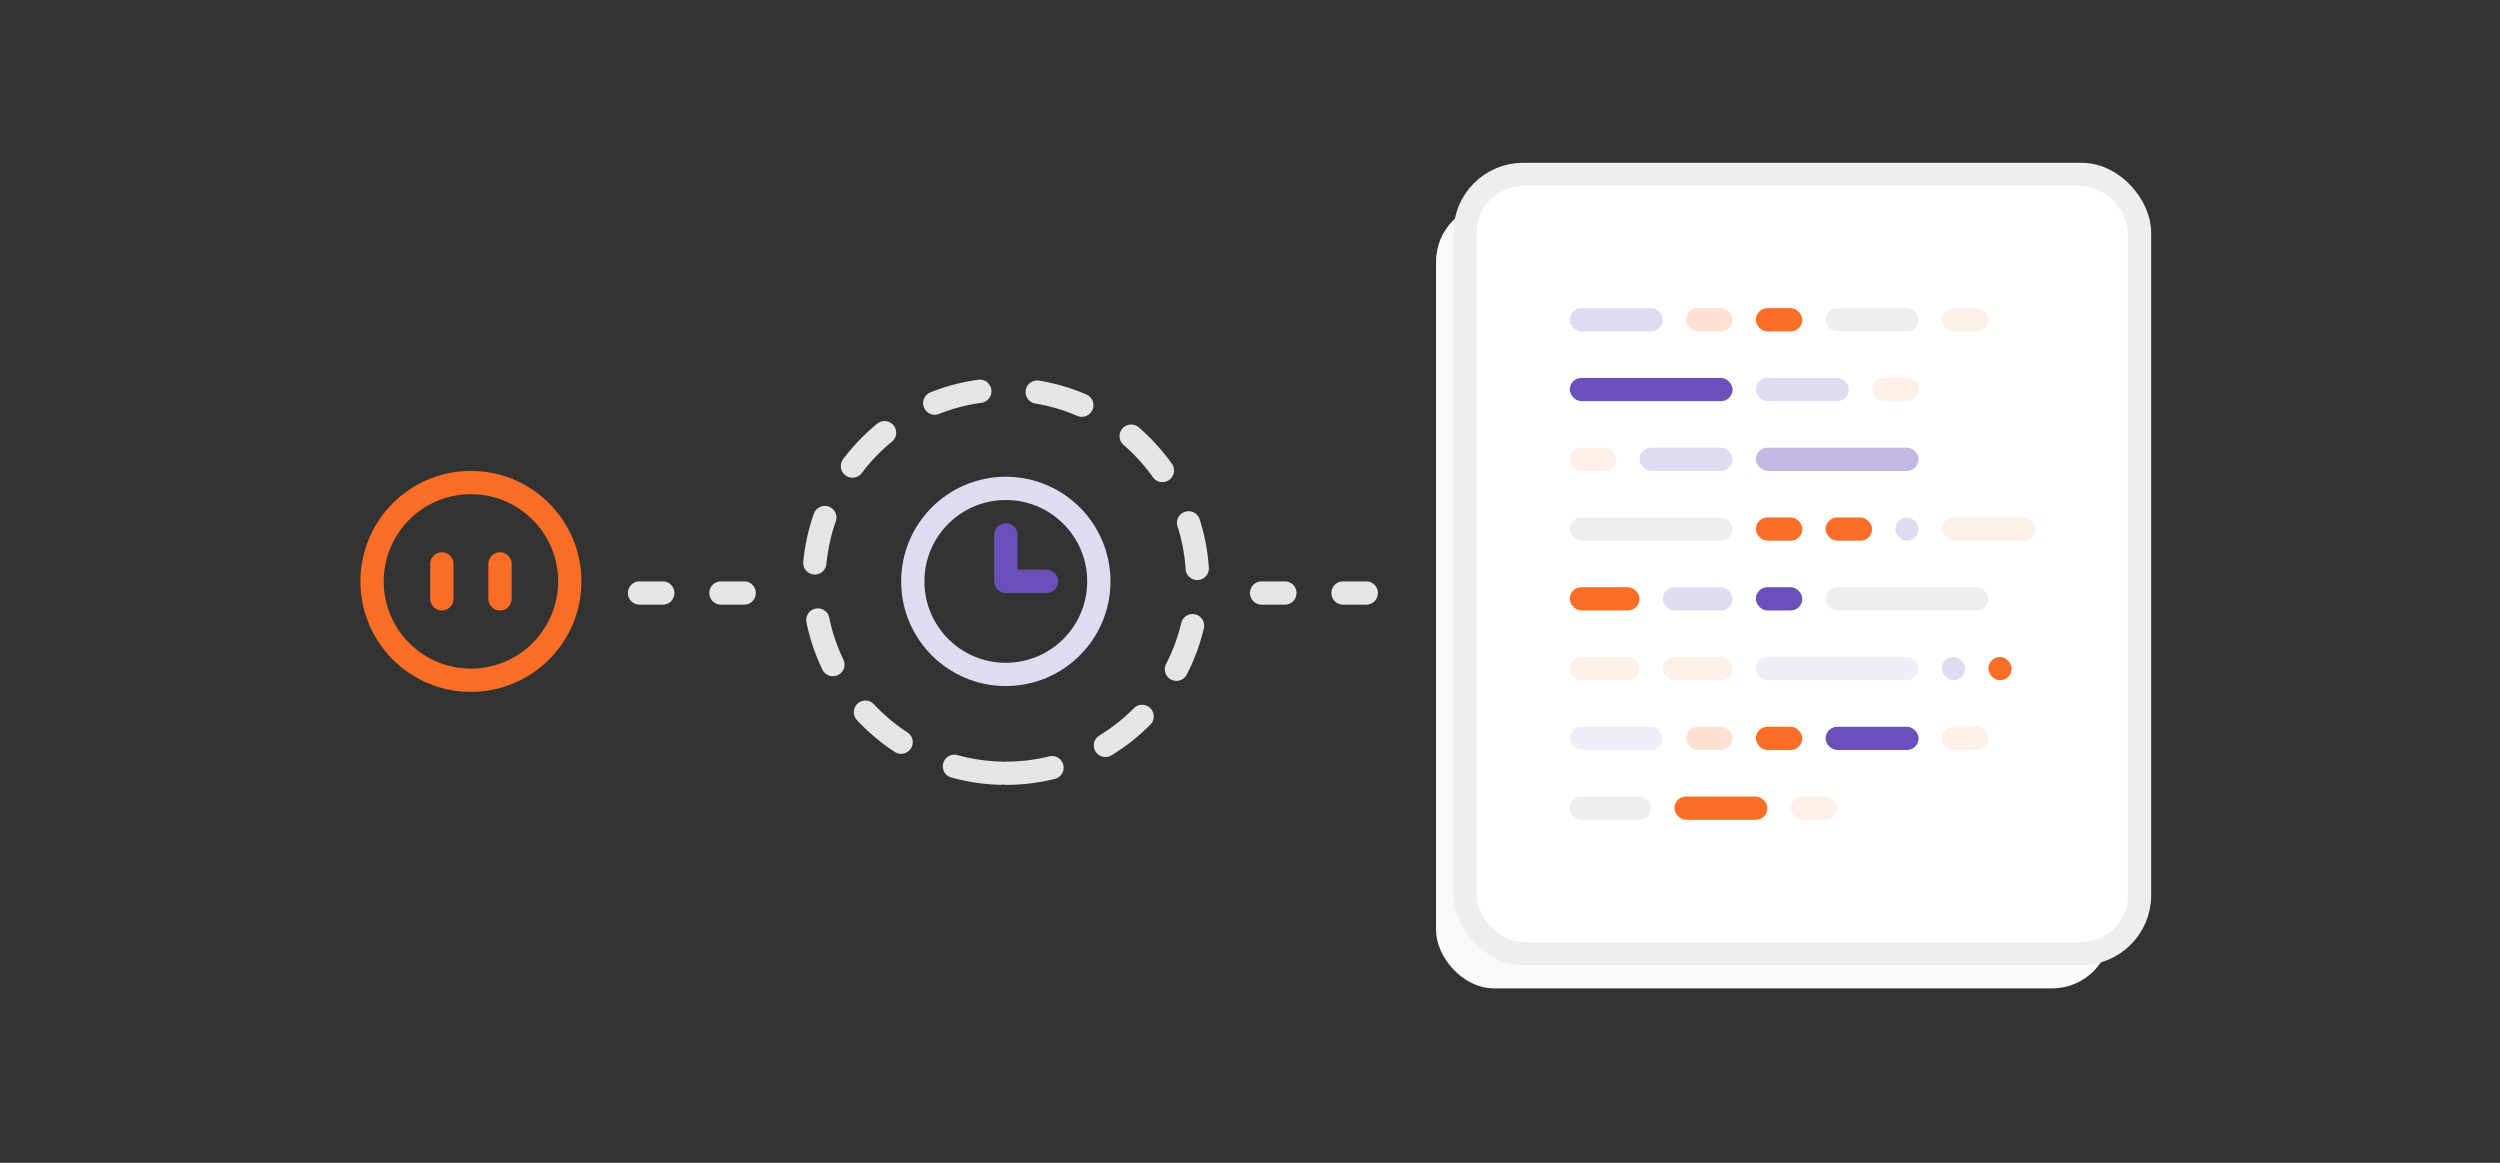 <svg xmlns="http://www.w3.org/2000/svg" width="430" height="200" viewBox="0 0 430 200"><rect x="0" y="0" width="430" height="200" fill="#333333" stroke="none"/><g fill="none" fill-rule="evenodd"><g transform="translate(138 65)"><path fill="#E5E5E5" fill-rule="nonzero" d="M35 70a2 2 0 110-4c2.542 0 5.042-.305 7.463-.904a2 2 0 11.96 3.884A35.075 35.075 0 0135 70zm18.21-5.105a2 2 0 11-2.083-3.414 31.143 31.143 0 005.896-4.664 2 2 0 112.842 2.815 35.143 35.143 0 01-6.654 5.263zM66.106 51.06a2 2 0 01-3.552-1.838 30.77 30.77 0 002.612-7.042 2 2 0 113.892.922 34.77 34.77 0 01-2.952 7.958zm3.816-18.433a2 2 0 11-3.991.268 30.873 30.873 0 00-1.407-7.38 2 2 0 013.808-1.223 34.873 34.873 0 011.59 8.335zm-6.346-17.842a2 2 0 01-3.264 2.312 31.188 31.188 0 00-5.054-5.564 2 2 0 012.615-3.027 35.188 35.188 0 015.703 6.279zM48.895 2.867a2 2 0 01-1.59 3.67 30.758 30.758 0 00-7.206-2.12 2 2 0 11.653-3.946 34.758 34.758 0 018.143 2.396zM30.263.318a2 2 0 01.537 3.964c-2.505.339-4.94.98-7.266 1.907a2 2 0 11-1.48-3.716A34.774 34.774 0 0130.263.318zM12.907 7.853a2 2 0 012.527 3.1 31.196 31.196 0 00-5.213 5.416 2 2 0 01-3.196-2.406 35.196 35.196 0 015.882-6.11zM1.99 23.343a2 2 0 013.772 1.331 30.82 30.82 0 00-1.619 7.337 2 2 0 11-3.982-.38 34.82 34.82 0 011.829-8.289zM.719 42.086a2 2 0 113.917-.806 30.757 30.757 0 002.4 7.118 2 2 0 11-3.605 1.73 34.757 34.757 0 01-2.713-8.042zM9.393 58.86a2 2 0 012.926-2.728 31.167 31.167 0 005.751 4.841 2 2 0 11-2.187 3.349 35.167 35.167 0 01-6.49-5.462zm16.245 9.873a2 2 0 111.067-3.855 30.979 30.979 0 007.434 1.11 2 2 0 11-.11 3.998 34.979 34.979 0 01-8.391-1.253z"/><circle cx="35" cy="35" r="16" stroke="#E1DBF1" stroke-width="4"/><path fill="#6B4FBB" d="M37 33h5a2 2 0 110 4h-7a2 2 0 01-2-2v-8a2 2 0 114 0v6z"/></g><g transform="translate(247 30)"><rect width="116" height="135" y="5" fill="#F9F9F9" rx="10"/><rect width="116" height="134" x="5" fill="#FFF" stroke="#EEE" stroke-width="4" stroke-linecap="round" rx="10"/><g transform="translate(23 23)"><rect width="16" height="4" fill="#E1DBF1" rx="2"/><rect width="16" height="4" x="32" y="12" fill="#E1DBF1" rx="2"/><rect width="16" height="4" x="44" fill="#EEE" rx="2"/><rect width="16" height="4" x="12" y="24" fill="#E1DBF1" rx="2"/><rect width="16" height="4" x="64" y="36" fill="#FEF0E8" rx="2"/><rect width="8" height="4" x="20" fill="#FEE1D3" rx="2"/><rect width="8" height="4" x="32" y="36" fill="#FC6D26" rx="2"/><rect width="8" height="4" x="52" y="12" fill="#FEF0E8" rx="2"/><rect width="8" height="4" x="64" fill="#FEF0E8" rx="2"/><rect width="12" height="4" x="16" y="48" fill="#E1DBF1" rx="2"/><rect width="8" height="4" x="44" y="36" fill="#FC6D26" rx="2"/><rect width="4" height="4" x="56" y="36" fill="#E1DBF1" rx="2"/><rect width="4" height="4" x="64" y="60" fill="#E1DBF1" rx="2"/><rect width="4" height="4" x="72" y="60" fill="#FC6D26" rx="2"/><rect width="8" height="4" x="32" fill="#FC6D26" rx="2"/><rect width="28" height="4" y="36" fill="#EEE" rx="2"/><rect width="28" height="4" x="44" y="48" fill="#EEE" rx="2"/><rect width="28" height="4" x="32" y="60" fill="#EFEDF8" rx="2"/><rect width="28" height="4" y="12" fill="#6B4FBB" rx="2"/><rect width="28" height="4" x="32" y="24" fill="#C3B8E3" rx="2"/><rect width="8" height="4" y="24" fill="#FEF0E8" rx="2"/><rect width="8" height="4" x="32" y="48" fill="#6B4FBB" rx="2"/><rect width="12" height="4" y="48" fill="#FC6D26" rx="2"/><rect width="12" height="4" y="60" fill="#FEF0E8" rx="2"/><rect width="12" height="4" x="16" y="60" fill="#FEF0E8" rx="2"/></g><g transform="translate(23 95)"><rect width="16" height="4" fill="#EFEDF8" rx="2"/><rect width="16" height="4" x="18" y="12" fill="#FC6D26" rx="2"/><rect width="16" height="4" x="44" fill="#6B4FBB" rx="2"/><rect width="8" height="4" x="20" fill="#FEE1D3" rx="2"/><rect width="8" height="4" x="38" y="12" fill="#FEF0E8" rx="2"/><rect width="8" height="4" x="64" fill="#FEF0E8" rx="2"/><rect width="8" height="4" x="32" fill="#FC6D26" rx="2"/><rect width="14" height="4" y="12" fill="#EEE" rx="2"/></g></g><path fill="#FC6D26" fill-rule="nonzero" d="M81 119c-10.493 0-19-8.507-19-19s8.507-19 19-19 19 8.507 19 19-8.507 19-19 19zm0-4c8.284 0 15-6.716 15-15 0-8.284-6.716-15-15-15-8.284 0-15 6.716-15 15 0 8.284 6.716 15 15 15zm-5-20a2 2 0 012 2v6a2 2 0 11-4 0v-6a2 2 0 012-2zm10 0a2 2 0 012 2v6a2 2 0 11-4 0v-6a2 2 0 012-2z"/><path fill="#E5E5E5" fill-rule="nonzero" d="M108 102c0-1.105.887-2 1.998-2h4.004c1.103 0 1.998.888 1.998 2 0 1.105-.887 2-1.998 2h-4.004a1.994 1.994 0 01-1.998-2zm14 0c0-1.105.887-2 1.998-2h4.004c1.103 0 1.998.888 1.998 2 0 1.105-.887 2-1.998 2h-4.004a1.994 1.994 0 01-1.998-2zm93 0c0-1.105.887-2 1.998-2h4.004c1.103 0 1.998.888 1.998 2 0 1.105-.887 2-1.998 2h-4.004a1.994 1.994 0 01-1.998-2zm14 0c0-1.105.887-2 1.998-2h4.004c1.103 0 1.998.888 1.998 2 0 1.105-.887 2-1.998 2h-4.004a1.994 1.994 0 01-1.998-2z"/></g></svg>